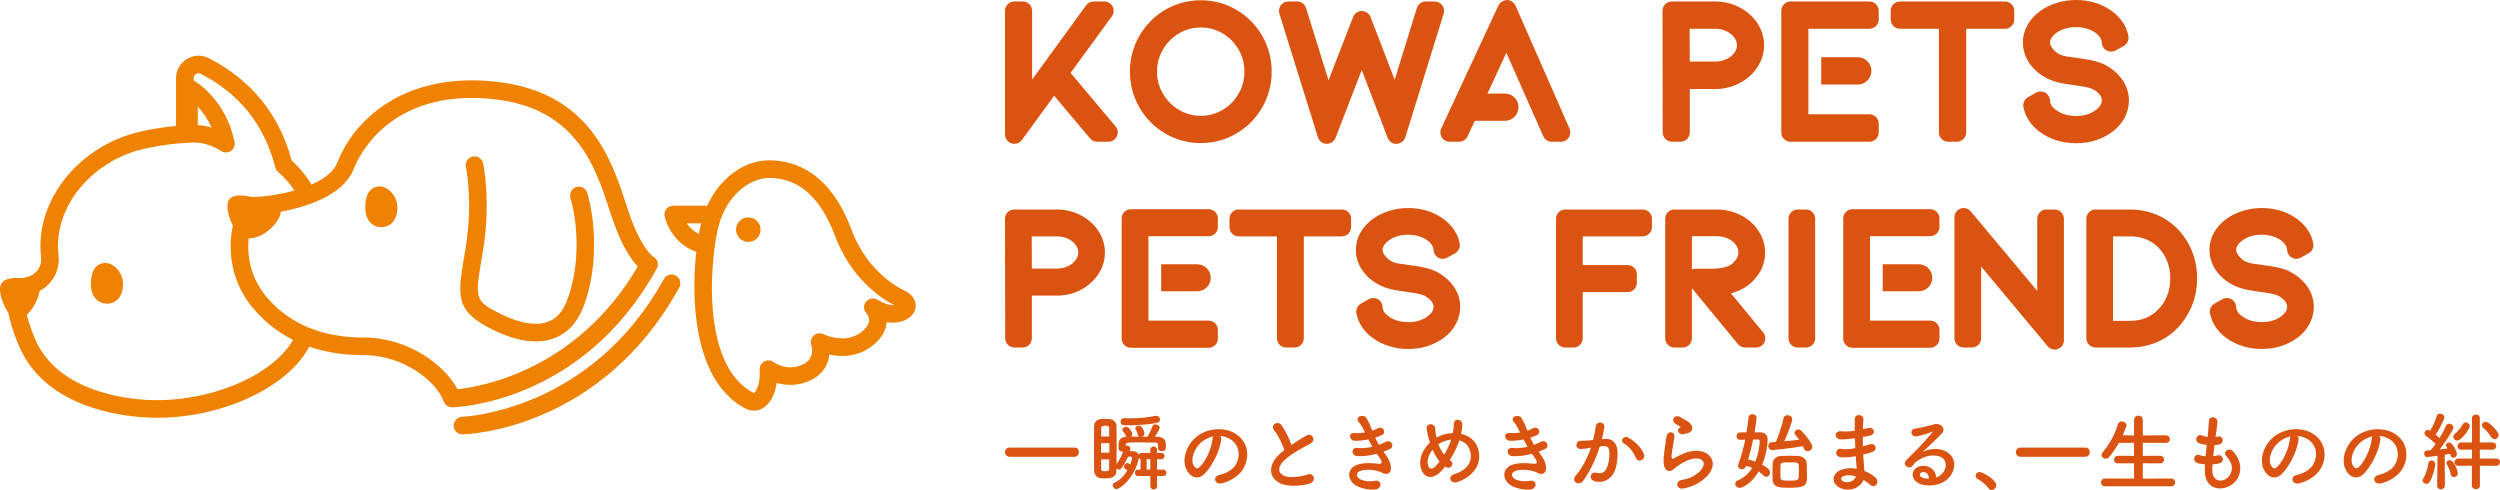 <svg width="250" height="49" viewBox="0 0 250 49" fill="none" xmlns="http://www.w3.org/2000/svg">
<path d="M15.709 41.776C15.125 41.776 14.542 41.752 13.961 41.702C10.407 41.395 4.101 40.04 1.811 34.402C0.699 31.67 0.469 29.885 1.084 28.785C1.312 28.378 1.776 27.86 2.689 27.707C3.366 27.595 4.236 26.834 4.105 25.701C3.436 19.908 8.152 14.226 14.618 13.036C15.617 12.833 16.621 12.687 17.603 12.6V7.83C17.603 7.036 18.01 6.313 18.689 5.898C19.359 5.489 20.174 5.456 20.869 5.812C25.134 7.994 27.925 11.437 29.165 16.046C30.533 17.302 31.117 18.42 31.142 18.469C31.366 18.901 31.195 19.431 30.764 19.654C30.334 19.877 29.804 19.707 29.581 19.278C29.57 19.259 29.042 18.274 27.804 17.188C27.68 17.078 27.589 16.935 27.541 16.777C27.522 16.711 27.499 16.626 27.472 16.522C26.368 12.404 23.878 9.327 20.067 7.378C19.865 7.275 19.692 7.347 19.607 7.399C19.534 7.444 19.363 7.575 19.363 7.83V13.42C19.363 13.887 18.997 14.273 18.53 14.299C17.373 14.36 16.168 14.516 14.951 14.763C9.363 15.793 5.287 20.607 5.853 25.499C6.095 27.598 4.55 29.18 2.978 29.443C2.706 29.488 2.649 29.589 2.618 29.644C2.504 29.849 2.225 30.75 3.439 33.74C5.378 38.509 10.958 39.678 14.113 39.949C20.619 40.511 27.832 37.482 29.552 33.468C29.744 33.021 30.261 32.815 30.707 33.006C31.154 33.198 31.36 33.715 31.169 34.161C29.307 38.505 22.482 41.776 15.709 41.776Z" fill="#EF8200"/>
<path d="M12.304 28.415C12.304 29.682 11.585 30.367 10.698 30.367C9.812 30.367 9.092 29.682 9.092 28.415C9.092 27.148 9.492 26.44 10.37 26.305C11.231 26.173 12.304 27.148 12.304 28.415Z" fill="#EF8200"/>
<path d="M39.739 20.763C39.739 22.03 39.021 22.715 38.133 22.715C37.247 22.715 36.527 22.03 36.527 20.763C36.527 19.496 36.928 18.788 37.804 18.653C38.666 18.521 39.739 19.496 39.739 20.763Z" fill="#EF8200"/>
<path d="M3.987 28.941C3.912 29.878 2.869 32.002 1.656 31.903C0.81 31.834 -0.072 29.738 0.005 28.802C0.08 27.865 1.081 27.718 2.294 27.816C3.507 27.915 4.065 28.005 3.987 28.941Z" fill="#EF8200"/>
<path d="M28.023 21.491C27.769 22.396 26.044 24.197 24.464 23.752C23.358 23.441 22.542 21.116 22.797 20.212C23.052 19.307 24.395 19.448 25.977 19.893C27.557 20.338 28.277 20.587 28.023 21.491Z" fill="#EF8200"/>
<path fill-rule="evenodd" clip-rule="evenodd" d="M22.582 15.245C22.402 15.245 22.224 15.191 22.071 15.082C22.039 15.059 20.653 14.101 18.985 14.269C18.739 14.293 18.491 14.213 18.307 14.046C18.124 13.879 18.018 13.642 18.018 13.394V8.788C18.018 8.475 18.183 8.186 18.453 8.029C18.722 7.871 19.055 7.868 19.328 8.021C19.459 8.095 22.54 9.866 23.416 14.053C23.453 14.15 23.473 14.256 23.473 14.366C23.473 14.851 23.08 15.245 22.594 15.245C22.594 15.245 22.587 15.246 22.582 15.245ZM19.777 12.503C20.277 12.537 20.743 12.632 21.158 12.752C20.756 11.858 20.246 11.167 19.777 10.661V12.503Z" fill="#EF8200"/>
<path fill-rule="evenodd" clip-rule="evenodd" d="M45.199 40.731C44.825 40.731 44.491 40.495 44.367 40.141C43.708 38.249 40.472 35.511 36.345 35.511C31.631 35.511 27.91 33.925 25.284 30.796C22.451 27.42 22.809 23.218 23.742 21.217C24.367 19.879 25.142 19.679 25.548 19.679C27.058 19.679 32.716 18.857 33.735 16.247C35.286 12.277 39.633 8.035 47.185 8.035C47.963 8.035 48.773 8.08 49.592 8.17C58.929 9.19 61.134 15.917 62.593 20.368C62.687 20.655 62.778 20.933 62.868 21.198C64.115 24.895 65.316 25.668 65.329 25.675C65.541 25.782 65.685 25.963 65.757 26.191C65.829 26.42 65.786 26.659 65.67 26.868C58.296 40.257 45.75 40.718 45.221 40.731H45.199ZM25.667 21.437C25.492 21.606 25.095 22.258 24.911 23.458C24.749 24.515 24.593 27.236 26.631 29.665C28.907 32.377 32.176 33.752 36.345 33.752C40.919 33.752 44.521 36.579 45.749 38.926C48.178 38.664 57.742 36.99 63.775 26.645C63.121 25.966 62.147 24.569 61.201 21.761C61.11 21.491 61.017 21.208 60.921 20.916C59.523 16.654 57.611 10.816 49.401 9.919C48.646 9.836 47.901 9.794 47.185 9.794C38.579 9.794 35.836 15.702 35.374 16.887C33.946 20.542 27.454 21.399 25.667 21.437Z" fill="#EF8200"/>
<path d="M53.574 34.143C52.299 34.143 50.857 33.749 49.26 32.963C45.509 31.115 45.756 29.636 46.413 25.687L46.581 24.665C47.313 20.122 46.597 16.736 46.59 16.702C46.487 16.227 46.788 15.758 47.264 15.655C47.738 15.551 48.206 15.853 48.309 16.328C48.342 16.479 49.102 20.077 48.318 24.945L48.148 25.976C47.511 29.801 47.458 30.114 50.039 31.385C51.981 32.343 53.629 32.616 54.802 32.177C55.605 31.876 56.199 31.246 56.618 30.248C57.827 27.364 57.998 23.158 57.043 19.782C56.91 19.314 57.182 18.828 57.649 18.696C58.117 18.564 58.602 18.835 58.735 19.303C59.79 23.033 59.591 27.705 58.24 30.928C57.632 32.377 56.682 33.351 55.418 33.825C54.851 34.037 54.235 34.143 53.574 34.143Z" fill="#EF8200"/>
<path d="M46.249 43.435C45.774 43.435 45.382 43.056 45.369 42.578C45.359 42.092 45.741 41.689 46.227 41.676C46.384 41.672 59.086 41.155 66.383 27.904C66.618 27.479 67.154 27.324 67.578 27.558C68.004 27.793 68.159 28.328 67.925 28.753C60.116 42.933 46.833 43.421 46.271 43.435H46.249Z" fill="#EF8200"/>
<path fill-rule="evenodd" clip-rule="evenodd" d="M75.39 41.07C75.122 41.07 74.86 41.006 74.607 40.881C68.165 37.658 69.15 25.701 70.215 21.942C71.196 18.48 73.942 16.049 76.89 16.031C79.5 16.031 83.003 17.232 85.139 22.949C86.876 27.596 90.488 29.078 90.524 29.093C90.573 29.112 90.621 29.136 90.665 29.164C91.731 29.828 91.596 30.679 91.529 30.924C91.32 31.69 90.424 32.245 89.349 32.272C89.342 32.273 89.285 32.273 89.278 32.273C89.072 32.273 88.865 32.251 88.665 32.213C88.6 33.09 88.11 33.892 87.21 34.595C86.358 35.261 85.352 35.598 84.221 35.598C83.755 35.598 83.32 35.538 82.941 35.456C82.832 36.415 82.319 37.475 80.933 38.084C80.317 38.355 79.677 38.492 79.032 38.492C78.518 38.492 78.061 38.407 77.674 38.289C77.543 39.168 77.225 39.922 76.755 40.429C76.365 40.849 75.893 41.07 75.39 41.07ZM76.938 17.791C74.764 17.804 72.664 19.751 71.907 22.422C71.079 25.346 69.886 36.542 75.387 39.304C75.606 39.179 76.067 38.356 75.966 36.985C75.942 36.638 76.123 36.309 76.429 36.145C76.735 35.981 77.111 36.013 77.385 36.228C77.385 36.228 78.068 36.733 79.032 36.733C79.431 36.733 79.834 36.645 80.226 36.473C81.551 35.892 81.174 34.628 81.127 34.486C81.013 34.147 81.117 33.774 81.387 33.541C81.659 33.308 82.043 33.263 82.361 33.425C82.366 33.427 83.204 33.838 84.221 33.838C84.95 33.838 85.592 33.626 86.128 33.208C86.468 32.943 86.879 32.532 86.911 32.08C86.939 31.674 86.654 31.343 86.651 31.34C86.341 31.02 86.32 30.519 86.6 30.174C86.88 29.829 87.375 29.748 87.751 29.984C87.97 30.121 88.726 30.514 89.278 30.514C89.322 30.513 89.363 30.51 89.402 30.506C88.219 29.895 85.127 27.942 83.49 23.565C82.059 19.734 79.855 17.791 76.938 17.791Z" fill="#EF8200"/>
<path d="M70.322 25.363C70.248 25.363 70.173 25.354 70.098 25.334C67.069 24.538 66.486 21.738 66.462 21.62C66.411 21.361 66.478 21.095 66.645 20.891C66.813 20.688 67.063 20.57 67.326 20.57H71.008C71.494 20.57 71.888 20.964 71.888 21.45C71.888 21.936 71.494 22.33 71.008 22.33H68.67C69.017 22.835 69.598 23.384 70.545 23.632C71.015 23.756 71.296 24.237 71.172 24.707C71.068 25.102 70.712 25.363 70.322 25.363Z" fill="#EF8200"/>
<path d="M76.058 22.965C76.058 23.644 75.508 24.194 74.83 24.194C74.151 24.194 73.602 23.644 73.602 22.965C73.602 22.287 74.151 21.737 74.83 21.737C75.508 21.737 76.058 22.287 76.058 22.965Z" fill="#EF8200"/>
<path d="M107.056 7.29L111.186 1.636C111.394 1.351 111.423 0.974 111.264 0.661C111.105 0.347 110.784 0.148 110.43 0.148H109.364C109.065 0.148 108.784 0.292 108.609 0.534L103.213 7.953V1.084C103.213 0.567 102.794 0.148 102.277 0.148H101.436C100.92 0.148 100.5 0.567 100.5 1.084V13.447C100.5 13.851 100.761 14.21 101.146 14.335C101.241 14.367 101.338 14.381 101.436 14.381C101.728 14.381 102.011 14.244 102.191 13.998L105.416 9.575L109.005 13.842C109.183 14.053 109.444 14.175 109.721 14.175H110.842C111.206 14.175 111.536 13.964 111.69 13.634C111.844 13.306 111.792 12.916 111.557 12.638L107.056 7.29Z" fill="#DB5310"/>
<path fill-rule="evenodd" clip-rule="evenodd" d="M123.638 0.98C121.461 -0.293 118.699 -0.293 116.521 0.981C115.436 1.616 114.568 2.492 113.939 3.583C113.311 4.677 112.992 5.881 112.992 7.164C112.992 8.448 113.311 9.652 113.939 10.745C114.568 11.836 115.436 12.714 116.521 13.347C117.609 13.986 118.807 14.308 120.08 14.308C121.353 14.308 122.55 13.986 123.638 13.348C124.724 12.713 125.592 11.836 126.22 10.745C126.848 9.652 127.168 8.447 127.168 7.164C127.168 5.882 126.849 4.677 126.22 3.583C125.592 2.492 124.724 1.616 123.638 0.98ZM120.08 2.751C120.876 2.751 121.588 2.943 122.258 3.339C122.935 3.74 123.457 4.268 123.852 4.949C124.247 5.628 124.438 6.353 124.438 7.164C124.438 7.976 124.247 8.7 123.852 9.378C123.457 10.062 122.935 10.588 122.258 10.989C120.918 11.783 119.242 11.783 117.901 10.989C117.222 10.587 116.698 10.059 116.295 9.373C115.896 8.697 115.704 7.974 115.704 7.164C115.704 6.354 115.897 5.632 116.295 4.954C116.698 4.27 117.222 3.741 117.901 3.339C118.572 2.943 119.284 2.751 120.08 2.751Z" fill="#DB5310"/>
<path d="M144.228 0.529C144.051 0.29 143.773 0.148 143.474 0.148H142.577C142.167 0.148 141.805 0.416 141.684 0.808L139.47 7.974L137.053 1.702C136.914 1.341 136.568 1.102 136.181 1.102C135.795 1.102 135.449 1.34 135.309 1.7L132.855 8.03L130.603 0.805C130.482 0.414 130.12 0.148 129.711 0.148H128.831C128.534 0.148 128.254 0.29 128.078 0.529C127.902 0.768 127.851 1.078 127.938 1.362L131.791 13.725C131.909 14.104 132.255 14.368 132.652 14.38C132.664 14.381 132.674 14.381 132.684 14.381C133.069 14.381 133.416 14.145 133.555 13.782L136.177 7.001L138.767 13.78C138.909 14.152 139.283 14.437 139.672 14.38C140.069 14.368 140.416 14.104 140.533 13.723L144.367 1.36C144.455 1.077 144.404 0.767 144.228 0.529Z" fill="#DB5310"/>
<path d="M151.549 0.559C151.401 0.223 151.07 0.004 150.702 0C150.359 0.03 150 0.208 149.845 0.541L144.123 12.847C143.987 13.136 144.01 13.475 144.182 13.744C144.354 14.013 144.651 14.176 144.97 14.176H145.907C146.268 14.176 146.6 13.966 146.753 13.636L147.478 12.082H150.488C151.239 12.082 151.854 11.468 151.854 10.717C151.854 9.967 151.239 9.352 150.488 9.352H148.748L149.201 8.378L150.636 5.28L152.006 8.378L153.207 11.091L154.325 13.62C154.476 13.958 154.811 14.176 155.181 14.176H156.097C156.414 14.176 156.707 14.016 156.881 13.753C157.053 13.487 157.079 13.155 156.954 12.865L151.549 0.559Z" fill="#DB5310"/>
<path fill-rule="evenodd" clip-rule="evenodd" d="M173.925 0.72C173.19 0.341 172.383 0.148 171.524 0.148H167.185C166.936 0.148 166.7 0.247 166.523 0.423C166.349 0.599 166.25 0.837 166.25 1.085L166.268 13.242C166.269 13.757 166.688 14.175 167.204 14.175H168.045C168.563 14.175 168.981 13.757 168.981 13.24V8.902H171.524C172.383 8.902 173.19 8.709 173.924 8.33C174.669 7.947 175.272 7.417 175.714 6.757C176.172 6.074 176.405 5.323 176.405 4.526C176.405 3.714 176.172 2.958 175.711 2.279C175.27 1.627 174.667 1.104 173.925 0.72ZM171.524 6.152H168.977L168.966 2.879H171.524C171.944 2.879 172.318 2.961 172.666 3.13C173.002 3.294 173.257 3.503 173.447 3.769C173.614 4.004 173.694 4.244 173.694 4.526C173.694 4.792 173.614 5.027 173.447 5.263C173.257 5.529 173.003 5.737 172.667 5.901C172.319 6.07 171.947 6.152 171.524 6.152Z" fill="#DB5310"/>
<path d="M186.937 0.148H179.064C178.548 0.148 178.129 0.567 178.129 1.083V13.24C178.129 13.757 178.548 14.175 179.064 14.175H186.937C187.453 14.175 187.873 13.757 187.873 13.24V12.361C187.873 11.844 187.453 11.425 186.937 11.425H180.839V8.527V5.796V2.879H186.937C187.453 2.879 187.873 2.46 187.873 1.944V1.083C187.873 0.567 187.453 0.148 186.937 0.148Z" fill="#DB5310"/>
<path d="M200.493 0.148H190.002C189.485 0.148 189.066 0.567 189.066 1.084V1.944C189.066 2.46 189.485 2.879 190.002 2.879H193.892V13.24C193.892 13.757 194.311 14.175 194.826 14.175H195.687C196.203 14.175 196.622 13.757 196.622 13.24V2.879H200.493C201.01 2.879 201.428 2.46 201.428 1.944V1.084C201.428 0.567 201.01 0.148 200.493 0.148Z" fill="#DB5310"/>
<path d="M212.255 8.013C211.856 7.427 211.301 6.931 210.597 6.532C210.308 6.373 209.96 6.237 209.562 6.129C209.195 6.032 208.819 5.955 208.444 5.901L207.772 5.806C207.292 5.745 206.9 5.689 206.596 5.636C206.361 5.594 206.148 5.527 205.98 5.448C205.684 5.3 205.443 5.099 205.242 4.833C205.08 4.617 205 4.425 205 4.246C205 4.104 205.044 3.965 205.131 3.818C205.239 3.635 205.407 3.46 205.645 3.286C205.879 3.107 206.161 2.967 206.491 2.87C207.198 2.66 207.999 2.66 208.697 2.87C209.025 2.968 209.32 3.112 209.56 3.289C209.772 3.45 209.933 3.623 210.039 3.804C210.129 3.957 210.176 4.108 210.183 4.265C210.195 4.589 210.374 4.884 210.659 5.043C210.942 5.201 211.288 5.202 211.573 5.044L212.376 4.595C212.723 4.4 212.91 4.01 212.841 3.618C212.675 2.658 212.128 1.819 211.191 1.11C210.161 0.374 208.952 0 207.6 0C206.935 0 206.288 0.095 205.679 0.286C205.06 0.476 204.495 0.755 203.997 1.118C203.468 1.508 203.051 1.967 202.758 2.483C202.447 3.03 202.289 3.621 202.289 4.246C202.289 5.015 202.523 5.735 202.984 6.384C203.423 7.003 204.026 7.503 204.78 7.873C205.246 8.1 205.804 8.266 206.432 8.367C206.988 8.456 207.31 8.508 207.416 8.522C208.653 8.668 209.13 8.84 209.285 8.92C209.596 9.089 209.834 9.286 209.992 9.505C210.122 9.682 210.18 9.854 210.18 10.044C210.18 10.266 210.117 10.609 209.566 11.014C209.041 11.405 208.399 11.596 207.6 11.596C207.208 11.596 206.833 11.543 206.484 11.439C206.16 11.342 205.879 11.203 205.603 10.992C205.096 10.644 205.013 10.295 204.999 10.03C204.981 9.707 204.8 9.417 204.516 9.262C204.234 9.105 203.892 9.106 203.61 9.264L202.806 9.714C202.453 9.911 202.265 10.314 202.344 10.711C202.54 11.704 203.096 12.546 204.002 13.212C204.495 13.571 205.059 13.85 205.679 14.041C206.29 14.23 206.938 14.326 207.6 14.326C208.953 14.326 210.162 13.953 211.202 13.209C211.737 12.816 212.155 12.343 212.444 11.805C212.741 11.253 212.893 10.66 212.893 10.044C212.893 9.319 212.679 8.636 212.255 8.013Z" fill="#DB5310"/>
<path d="M185.778 5.723H182.123V8.453H185.778C186.529 8.453 187.142 7.838 187.142 7.087C187.142 6.336 186.529 5.723 185.778 5.723Z" fill="#DB5310"/>
<path d="M100.977 45.678C100.663 45.678 100.5 45.448 100.5 45.218C100.5 44.988 100.663 44.758 100.977 44.758H107.443C107.75 44.758 107.895 44.988 107.895 45.209C107.895 45.448 107.741 45.678 107.443 45.678H100.977Z" fill="#DB5310"/>
<path fill-rule="evenodd" clip-rule="evenodd" d="M115.705 47.601V48.598C115.705 48.828 115.533 48.947 115.363 48.947C115.201 48.947 115.032 48.828 115.032 48.598V47.601H113.795C113.591 47.601 113.489 47.438 113.489 47.278C113.489 47.124 113.591 46.962 113.803 46.962H114.053V45.906C113.984 45.88 113.924 45.847 113.89 45.796C113.89 45.812 113.88 45.83 113.88 45.847C113.472 47.747 112.05 48.905 111.642 48.905C111.445 48.905 111.275 48.708 111.275 48.521C111.275 48.419 111.334 48.317 111.471 48.257C111.98 48.036 112.424 47.567 112.74 47.039C112.672 46.988 112.604 46.937 112.526 46.894C112.433 46.834 112.391 46.749 112.391 46.665C112.391 46.494 112.552 46.305 112.731 46.305C112.85 46.305 113.011 46.434 113.028 46.452C113.149 46.154 113.209 45.889 113.209 45.812C113.209 45.701 113.139 45.658 113.038 45.658C112.986 45.658 112.893 45.658 112.799 45.668C112.628 46.093 112.399 46.484 112.127 46.843C112.065 46.92 111.99 46.954 111.913 46.954C111.811 46.954 111.716 46.903 111.649 46.834V47.031C111.649 47.746 111.061 47.84 110.5 47.84C110.363 47.84 110.218 47.83 110.081 47.822C109.691 47.788 109.409 47.472 109.409 47.023C109.409 46.358 109.4 45.582 109.4 44.814C109.4 44.049 109.409 43.29 109.409 42.661C109.409 42.226 109.673 41.928 110.132 41.901C110.26 41.894 110.399 41.894 110.525 41.894C110.661 41.894 110.797 41.894 110.908 41.901C111.343 41.928 111.642 42.209 111.649 42.626C111.658 43.087 111.666 43.571 111.666 44.075C111.666 44.849 111.658 45.658 111.649 46.4C111.889 46.093 112.142 45.658 112.305 45.139C112.27 45.148 112.246 45.148 112.21 45.148C112.033 45.148 111.855 45.046 111.855 44.833V44.501C111.855 44.227 111.863 43.725 112.646 43.674C112.628 43.658 112.612 43.632 112.604 43.605C112.492 43.333 112.399 43.266 112.305 43.155C112.254 43.095 112.237 43.034 112.237 42.985C112.237 42.813 112.433 42.677 112.621 42.677C112.927 42.677 113.241 43.257 113.241 43.41C113.241 43.512 113.19 43.598 113.123 43.666H113.916C113.847 43.632 113.796 43.571 113.771 43.469C113.71 43.179 113.633 43.069 113.567 42.95C113.542 42.907 113.532 42.873 113.532 42.831C113.532 42.677 113.719 42.567 113.898 42.567C114.256 42.567 114.443 43.213 114.443 43.333C114.443 43.494 114.333 43.614 114.196 43.666H114.742C114.929 43.385 115.124 42.966 115.244 42.618C115.286 42.49 115.405 42.439 115.533 42.439C115.737 42.439 115.968 42.575 115.968 42.763C115.968 42.907 115.679 43.392 115.5 43.674H115.712C116.564 43.691 116.589 44.227 116.589 44.568C116.589 44.849 116.589 45.123 116.18 45.123C115.993 45.123 115.806 45.02 115.806 44.825V44.814V44.535C115.798 44.27 115.661 44.254 115.363 44.254C115.013 44.245 114.435 44.236 113.916 44.236C112.638 44.236 112.577 44.262 112.568 44.535V44.585C112.604 44.568 112.646 44.559 112.689 44.559C112.868 44.559 113.046 44.689 113.046 44.876C113.046 44.935 112.986 45.114 112.986 45.123C113.073 45.123 113.166 45.114 113.241 45.114C113.599 45.114 113.787 45.267 113.864 45.471C113.915 45.37 114.008 45.301 114.17 45.301L115.032 45.292V44.978C115.032 44.756 115.201 44.645 115.363 44.645C115.533 44.645 115.705 44.756 115.705 44.978V45.292H116.13C116.343 45.292 116.454 45.447 116.454 45.608C116.454 45.761 116.343 45.923 116.13 45.923H115.705V46.962H116.326C116.538 46.962 116.64 47.124 116.64 47.278C116.64 47.438 116.538 47.601 116.326 47.601H115.705ZM110.934 44.322H110.115C110.115 44.636 110.107 44.951 110.107 45.267H110.934V44.322ZM110.925 43.648C110.925 43.358 110.917 43.077 110.917 42.813C110.917 42.652 110.823 42.567 110.524 42.567C110.423 42.567 110.124 42.575 110.124 42.821L110.115 43.648H110.925ZM110.115 45.94C110.115 46.272 110.115 46.587 110.124 46.877C110.124 47.099 110.243 47.124 110.541 47.124C110.917 47.124 110.917 46.971 110.917 46.868C110.925 46.579 110.925 46.264 110.925 45.94H110.115ZM112.646 42.532C112.373 42.532 112.057 42.532 112.057 42.166C112.057 41.987 112.178 41.817 112.415 41.817H112.441C112.638 41.825 112.842 41.833 113.046 41.833C113.88 41.833 114.767 41.749 115.533 41.587C115.56 41.578 115.594 41.578 115.619 41.578C115.841 41.578 116.003 41.766 116.003 41.953C116.003 42.098 115.908 42.234 115.679 42.286C114.715 42.499 113.259 42.532 112.646 42.532ZM115.032 45.923H114.666V46.962H115.032V45.923Z" fill="#DB5310"/>
<path fill-rule="evenodd" clip-rule="evenodd" d="M122.12 43.984C121.984 45.066 121.217 46.676 120.4 47.433C119.745 48.038 119.028 47.707 118.653 46.974C118.115 45.918 118.687 44.333 119.83 43.541C120.877 42.816 122.436 42.698 123.509 43.345C124.829 44.137 125.042 45.705 124.3 46.923C123.901 47.578 123.065 48.107 122.223 48.329C121.472 48.524 121.208 47.664 121.942 47.494C122.589 47.349 123.245 46.983 123.526 46.541C124.131 45.585 123.901 44.47 123.057 43.933C122.725 43.72 122.367 43.618 122.002 43.593C122.094 43.677 122.146 43.813 122.12 43.984ZM120.229 44.146C119.437 44.759 119.01 45.893 119.37 46.547C119.497 46.795 119.718 46.923 119.931 46.736C120.57 46.174 121.166 44.818 121.252 43.899C121.259 43.797 121.285 43.702 121.328 43.635C120.937 43.721 120.553 43.899 120.229 44.146Z" fill="#DB5310"/>
<path d="M127.416 43.028C126.971 42.482 127.806 42.022 128.146 42.509C128.513 43.028 128.896 43.786 129.144 44.493C129.604 44.169 130.089 43.862 130.643 43.556C131.223 43.233 131.665 44.051 131.009 44.382C130.14 44.825 129.263 45.319 128.59 45.889C127.747 46.605 127.722 47.245 128.385 47.569C128.981 47.866 130.199 47.645 130.711 47.457C131.427 47.185 131.682 48.164 130.923 48.377C130.251 48.565 128.829 48.735 127.984 48.309C126.758 47.687 126.81 46.307 128.191 45.209C128.275 45.141 128.352 45.071 128.437 45.013C128.215 44.34 127.806 43.505 127.416 43.028Z" fill="#DB5310"/>
<path d="M138.528 45.416C138.835 45.807 139.176 46.488 139.081 46.974C138.998 47.418 138.589 47.493 138.205 47.271C137.753 47.008 136.543 46.838 135.947 47.128C135.504 47.341 135.683 47.791 136.076 47.954C136.451 48.116 136.926 48.184 137.456 48.082C138.213 47.937 138.264 48.882 137.498 48.95C136.866 49.002 136.313 48.873 135.811 48.661C134.804 48.234 134.568 47.042 135.523 46.557C136.151 46.233 137.2 46.301 137.763 46.369C138.221 46.429 138.359 46.301 137.865 45.637C137.804 45.551 137.736 45.474 137.675 45.381C137.054 45.551 136.348 45.652 135.718 45.611C135.129 45.568 135.053 44.699 135.777 44.794C136.221 44.853 136.756 44.794 137.242 44.674C137.115 44.452 136.978 44.205 136.841 43.941C136.432 44.026 135.971 44.078 135.486 44.078C134.934 44.078 134.764 43.251 135.445 43.302C135.819 43.328 136.177 43.302 136.501 43.251C136.313 42.859 136.126 42.485 135.887 42.221C135.41 41.684 136.313 41.36 136.62 41.778C136.816 42.05 137.02 42.544 137.233 43.064C137.446 42.995 137.624 42.91 137.769 42.834C138.333 42.535 138.656 43.286 138.205 43.498C138.009 43.591 137.787 43.677 137.523 43.762C137.635 44.01 137.753 44.249 137.889 44.478C138.153 44.384 138.376 44.291 138.528 44.205C139.126 43.865 139.49 44.649 139.015 44.887C138.835 44.981 138.605 45.075 138.341 45.168C138.401 45.254 138.468 45.329 138.528 45.416Z" fill="#DB5310"/>
<path fill-rule="evenodd" clip-rule="evenodd" d="M144.186 47.049C143.182 48.13 142.288 47.756 142.058 46.683C141.878 45.865 142.288 44.928 142.995 44.254C142.934 44.077 142.875 43.889 142.833 43.701C142.79 43.53 142.705 43.139 142.671 42.959C142.527 42.253 143.488 42.261 143.522 42.866C143.538 43.121 143.556 43.266 143.607 43.573C143.616 43.633 143.634 43.701 143.649 43.76C143.71 43.725 143.761 43.692 143.82 43.667C144.256 43.445 144.767 43.326 145.276 43.31C145.344 42.968 145.388 42.62 145.388 42.39C145.38 41.793 146.265 41.861 146.232 42.482C146.215 42.781 146.18 43.062 146.112 43.386C146.906 43.565 147.585 44.059 147.825 44.928C148.268 46.504 147.219 47.679 145.746 48.208C145.099 48.446 144.681 47.636 145.422 47.414C146.906 46.964 147.237 45.984 147.032 45.175C146.871 44.527 146.445 44.178 145.933 44.033C145.907 44.11 145.882 44.195 145.849 44.281C145.651 44.808 145.337 45.439 144.98 46.001C145.013 46.027 145.046 46.061 145.09 46.087C145.286 46.223 145.26 46.471 145.151 46.615C145.039 46.759 144.817 46.845 144.587 46.699C144.563 46.683 144.544 46.673 144.519 46.658C144.409 46.802 144.297 46.93 144.186 47.049ZM143.258 44.969C142.901 45.422 142.696 45.95 142.781 46.402C142.909 47.066 143.311 46.879 143.548 46.631C143.676 46.504 143.812 46.333 143.956 46.146C143.676 45.814 143.445 45.404 143.258 44.969ZM144.084 44.272C144 44.314 143.915 44.365 143.837 44.425C143.982 44.808 144.17 45.158 144.417 45.464C144.698 45.003 144.945 44.51 145.081 44.084C145.09 44.05 145.107 44.007 145.115 43.965C144.748 44 144.382 44.11 144.084 44.272Z" fill="#DB5310"/>
<path d="M154.041 45.416C154.348 45.807 154.689 46.488 154.594 46.974C154.51 47.418 154.1 47.493 153.716 47.271C153.265 47.008 152.055 46.838 151.459 47.128C151.017 47.341 151.195 47.791 151.588 47.954C151.962 48.116 152.438 48.184 152.968 48.082C153.725 47.937 153.777 48.882 153.01 48.95C152.38 49.002 151.826 48.873 151.322 48.661C150.316 48.234 150.08 47.042 151.033 46.557C151.663 46.233 152.711 46.301 153.274 46.369C153.733 46.429 153.869 46.301 153.376 45.637C153.316 45.551 153.248 45.474 153.188 45.381C152.566 45.551 151.858 45.652 151.23 45.611C150.642 45.568 150.565 44.699 151.29 44.794C151.732 44.853 152.268 44.794 152.755 44.674C152.627 44.452 152.489 44.205 152.353 43.941C151.945 44.026 151.484 44.078 151 44.078C150.445 44.078 150.276 43.251 150.957 43.302C151.332 43.328 151.69 43.302 152.013 43.251C151.826 42.859 151.639 42.485 151.4 42.221C150.923 41.684 151.826 41.36 152.131 41.778C152.328 42.05 152.532 42.544 152.746 43.064C152.958 42.995 153.137 42.91 153.282 42.834C153.845 42.535 154.168 43.286 153.716 43.498C153.52 43.591 153.299 43.677 153.036 43.762C153.146 44.01 153.265 44.249 153.402 44.478C153.665 44.384 153.888 44.291 154.041 44.205C154.638 43.865 155.001 44.649 154.527 44.887C154.348 44.981 154.117 45.075 153.853 45.168C153.913 45.254 153.981 45.329 154.041 45.416Z" fill="#DB5310"/>
<path fill-rule="evenodd" clip-rule="evenodd" d="M160.467 43.891C161.183 43.831 161.727 44.249 161.761 45.202C161.777 45.799 161.693 46.565 161.47 47.102C161.123 47.945 160.287 48.364 159.47 48.123C158.797 47.929 159.07 47.144 159.587 47.271C160.074 47.391 160.432 47.315 160.67 46.812C160.867 46.395 160.943 45.789 160.943 45.339C160.943 44.818 160.765 44.571 160.372 44.605C160.245 44.615 160.118 44.63 159.982 44.649C159.564 45.968 158.993 47.128 158.328 48.072C157.918 48.653 157.034 48.158 157.587 47.537C158.174 46.88 158.703 45.909 159.095 44.767L158.993 44.784C158.626 44.853 158.295 44.903 158.073 44.903C157.494 44.903 157.502 44.139 158.046 44.086C158.312 44.06 158.576 44.07 158.883 44.043L159.308 44.002C159.41 43.625 159.52 43.124 159.571 42.647C159.633 42.092 160.5 42.145 160.432 42.714C160.399 43.004 160.287 43.515 160.185 43.916L160.467 43.891ZM163.602 45.807C163.398 45.339 163.014 44.69 162.383 44.342C161.966 44.112 162.341 43.472 162.869 43.78C163.551 44.179 164.155 44.784 164.384 45.398C164.597 45.961 163.832 46.334 163.602 45.807Z" fill="#DB5310"/>
<path fill-rule="evenodd" clip-rule="evenodd" d="M168.352 48.849C167.661 48.985 167.44 48.142 168.164 47.998C168.607 47.911 169.041 47.784 169.306 47.63C170.244 47.086 170.499 46.498 170.321 46.157C170.141 45.816 169.52 45.688 168.616 46.096C168.113 46.327 167.576 46.728 167.475 46.83C166.973 47.316 166.631 47.076 166.478 46.779C166.325 46.481 166.341 45.952 166.409 45.331C166.478 44.709 166.588 44.053 166.656 43.618C166.742 43.073 167.517 43.09 167.44 43.703C167.397 44.061 167.303 44.538 167.235 44.948C167.167 45.364 167.126 45.679 167.185 45.834C167.21 45.901 167.252 45.901 167.33 45.859C167.5 45.765 167.899 45.543 168.301 45.373C170.874 44.258 172.688 46.557 169.808 48.321C169.45 48.542 168.915 48.738 168.352 48.849ZM168.318 43.414C167.907 43.516 167.602 42.969 167.96 42.775C168.002 42.749 168.088 42.707 168.029 42.665C167.849 42.553 167.56 42.417 167.424 42.263C167.058 41.864 167.619 41.411 168.045 41.719C168.198 41.829 168.489 41.957 168.736 42.118C168.982 42.281 169.204 42.485 169.222 42.741C169.239 42.989 169.111 43.269 168.683 43.337C168.574 43.354 168.454 43.38 168.318 43.414Z" fill="#DB5310"/>
<path fill-rule="evenodd" clip-rule="evenodd" d="M176.029 43.233C176.533 43.241 176.762 43.522 176.762 43.965C176.762 44.613 176.592 45.583 176.217 46.461C176.984 46.905 177.009 47.091 177.009 47.245C177.009 47.474 176.84 47.679 176.634 47.679C176.541 47.679 176.437 47.636 176.345 47.544C176.2 47.398 176.038 47.262 175.867 47.143C175.161 48.361 174.242 48.787 173.96 48.787C173.696 48.787 173.525 48.574 173.525 48.368C173.525 48.241 173.594 48.114 173.747 48.053C174.42 47.79 174.888 47.322 175.221 46.785C175.033 46.708 174.837 46.631 174.624 46.581C174.54 46.819 174.345 46.921 174.171 46.921C173.977 46.921 173.806 46.801 173.806 46.572C173.806 46.512 173.824 46.452 173.849 46.376C174.131 45.609 174.36 44.782 174.522 43.965C174.35 43.965 174.182 43.974 174.028 43.982H174.011C173.781 43.982 173.661 43.803 173.661 43.625C173.661 43.436 173.781 43.249 174.011 43.241C174.206 43.241 174.42 43.233 174.65 43.233C174.734 42.73 174.803 42.236 174.846 41.766C174.871 41.528 175.059 41.418 175.246 41.418C175.459 41.418 175.663 41.554 175.663 41.785C175.663 41.946 175.535 42.772 175.459 43.233H176.029ZM175.314 43.948C175.177 44.613 175.016 45.285 174.819 45.95C175.051 46.001 175.299 46.069 175.535 46.154C175.886 45.303 175.97 44.366 175.97 44.102C175.97 43.974 175.893 43.948 175.808 43.948H175.314ZM177.248 45.013C176.975 45.013 176.83 44.8 176.83 44.595C176.83 44.408 176.95 44.228 177.188 44.221C177.299 44.221 177.437 44.203 177.588 44.195C177.902 43.47 178.21 42.466 178.355 41.819C178.398 41.614 178.569 41.52 178.747 41.52C178.979 41.52 179.225 41.674 179.225 41.921C179.225 42.193 178.774 43.343 178.44 44.127C178.968 44.075 179.53 44.025 179.914 43.982C179.794 43.812 179.667 43.642 179.548 43.513C179.481 43.436 179.454 43.36 179.454 43.284C179.454 43.096 179.631 42.943 179.837 42.943C179.931 42.943 180.034 42.977 180.119 43.062C180.585 43.504 181.234 44.374 181.234 44.69C181.234 44.936 180.996 45.115 180.766 45.115C180.611 45.115 180.468 45.038 180.39 44.851C180.365 44.775 180.332 44.698 180.29 44.621C179.208 44.809 177.35 45.013 177.248 45.013ZM179.02 48.778C177.978 48.778 177.291 48.778 177.257 47.942C177.248 47.756 177.248 47.552 177.248 47.339C177.248 46.988 177.257 46.639 177.265 46.376C177.281 45.924 177.605 45.618 178.108 45.593C178.364 45.583 178.637 45.576 178.892 45.576C179.215 45.576 179.523 45.583 179.794 45.593C180.247 45.609 180.655 45.899 180.672 46.341C180.681 46.658 180.699 47.108 180.699 47.492C180.699 48.438 180.672 48.778 179.02 48.778ZM179.889 47.108C179.889 46.896 179.88 46.674 179.873 46.528C179.855 46.238 179.684 46.238 178.952 46.238C178.747 46.238 178.544 46.238 178.381 46.249C178.151 46.257 178.057 46.383 178.05 46.528C178.04 46.674 178.04 46.905 178.04 47.134C178.04 47.364 178.04 47.593 178.05 47.747C178.065 48.063 178.364 48.063 178.979 48.063C179.631 48.063 179.855 48.038 179.873 47.688C179.88 47.535 179.889 47.322 179.889 47.108Z" fill="#DB5310"/>
<path fill-rule="evenodd" clip-rule="evenodd" d="M185.403 43.835C184.962 43.904 184.536 43.946 184.067 43.938C183.412 43.921 183.377 43.035 184.152 43.129C184.501 43.172 184.891 43.155 185.472 43.069C185.463 42.617 185.463 42.218 185.472 41.944C185.49 41.288 186.376 41.441 186.342 41.935C186.315 42.242 186.296 42.583 186.29 42.924C186.469 42.89 186.665 42.84 186.869 42.797C187.431 42.669 187.662 43.461 186.919 43.58C186.69 43.614 186.477 43.657 186.283 43.691C186.283 44.007 186.283 44.321 186.29 44.636C186.494 44.577 186.704 44.517 186.937 44.441C187.569 44.236 187.892 45.02 187.133 45.233C186.835 45.317 186.562 45.395 186.315 45.454C186.332 45.744 186.349 46.008 186.376 46.256C186.4 46.484 186.427 46.792 186.443 47.099C186.869 47.261 187.236 47.491 187.499 47.703C188.07 48.172 187.516 48.948 186.98 48.453C186.802 48.291 186.589 48.129 186.359 47.994C186.06 48.717 185.021 49.287 183.972 48.768C183.164 48.367 183.113 47.414 184.042 47.023C184.561 46.8 185.131 46.783 185.668 46.876C185.66 46.698 185.643 46.518 185.625 46.323C185.61 46.118 185.592 45.88 185.575 45.617C184.902 45.744 184.45 45.771 184.023 45.71C183.42 45.625 183.522 44.747 184.202 44.89C184.45 44.944 184.875 44.944 185.532 44.814C185.514 44.492 185.498 44.159 185.489 43.828L185.403 43.835ZM184.305 47.635C184.084 47.728 184.042 48.002 184.279 48.119C184.8 48.377 185.463 48.119 185.592 47.644C185.131 47.499 184.679 47.474 184.305 47.635Z" fill="#DB5310"/>
<path fill-rule="evenodd" clip-rule="evenodd" d="M194.107 47.465C194.728 46.911 194.703 46.102 194.218 45.777C193.773 45.48 192.855 45.419 191.993 45.923C191.653 46.118 191.474 46.272 191.277 46.561C190.973 47.014 190.119 46.51 190.647 45.99C191.585 45.061 192.275 44.406 193.219 43.24C193.313 43.121 193.227 43.155 193.162 43.188C192.923 43.316 192.359 43.486 191.729 43.623C191.057 43.767 190.928 42.924 191.509 42.856C192.08 42.788 192.897 42.584 193.382 42.438C194.064 42.242 194.626 42.848 194.2 43.323C193.927 43.632 193.586 43.963 193.246 44.279C192.905 44.593 192.565 44.901 192.257 45.199C193.008 44.798 194.021 44.798 194.652 45.172C195.878 45.905 195.477 47.404 194.582 48.052C193.741 48.658 192.412 48.691 191.763 48.265C190.862 47.678 191.262 46.621 192.266 46.587C192.949 46.561 193.586 46.971 193.611 47.738C193.773 47.704 193.954 47.602 194.107 47.465ZM192.292 47.209C191.917 47.243 191.9 47.593 192.171 47.738C192.368 47.84 192.651 47.873 192.889 47.865C192.897 47.473 192.667 47.175 192.292 47.209Z" fill="#DB5310"/>
<path d="M198.839 48.812C198.624 48.497 198.157 48.105 197.79 47.918C197.629 47.832 197.561 47.705 197.561 47.577C197.561 47.38 197.715 47.201 197.961 47.201C198.258 47.201 199.622 47.953 199.622 48.53C199.622 48.804 199.391 48.999 199.162 48.999C199.042 48.999 198.924 48.939 198.839 48.812Z" fill="#DB5310"/>
<path d="M202.062 45.678C201.748 45.678 201.586 45.448 201.586 45.218C201.586 44.988 201.748 44.758 202.062 44.758H208.527C208.834 44.758 208.98 44.988 208.98 45.209C208.98 45.448 208.826 45.678 208.527 45.678H202.062Z" fill="#DB5310"/>
<path d="M210.497 48.627C210.225 48.627 210.098 48.449 210.098 48.26C210.098 48.056 210.241 47.852 210.497 47.852L213.402 47.86V46.327L211.801 46.336C211.529 46.336 211.402 46.156 211.402 45.97C211.402 45.773 211.544 45.578 211.801 45.578L213.402 45.585V44.282L211.886 44.291C211.614 44.775 211.297 45.236 210.941 45.68C210.823 45.824 210.686 45.875 210.565 45.875C210.345 45.875 210.156 45.706 210.156 45.492C210.156 45.407 210.191 45.313 210.267 45.22C210.813 44.597 211.443 43.602 211.784 42.433C211.843 42.23 212.006 42.145 212.176 42.145C212.414 42.145 212.651 42.298 212.651 42.536C212.651 42.57 212.646 42.622 212.627 42.664C212.517 42.962 212.397 43.25 212.27 43.532L213.402 43.541V42.025C213.402 41.71 213.625 41.557 213.844 41.557C214.059 41.557 214.279 41.71 214.279 42.025V43.541L216.579 43.532C216.852 43.532 216.989 43.72 216.989 43.916C216.989 44.103 216.852 44.291 216.579 44.291L214.279 44.282V45.585L216.002 45.578C216.274 45.578 216.41 45.765 216.41 45.962C216.41 46.148 216.274 46.336 216.002 46.336L214.279 46.327V47.86L217.124 47.852C217.382 47.852 217.51 48.047 217.51 48.243C217.51 48.44 217.39 48.627 217.124 48.627H210.497Z" fill="#DB5310"/>
<path d="M221.238 47.136C221.29 48.354 222.618 48.303 223.061 47.358C223.36 46.719 223.12 46.156 222.643 45.636C222.198 45.151 222.933 44.699 223.309 45.133C223.972 45.901 224.21 46.71 223.885 47.57C223.275 49.19 220.557 49.469 220.489 47.195C220.481 46.958 220.481 46.7 220.496 46.438C220.191 46.411 219.951 46.361 219.841 46.335C219.152 46.148 219.414 45.339 219.901 45.5C220.097 45.559 220.318 45.611 220.557 45.628C220.592 45.254 220.632 44.878 220.675 44.494C220.352 44.452 220.08 44.393 219.969 44.349C219.321 44.128 219.696 43.345 220.147 43.531C220.335 43.608 220.546 43.669 220.761 43.694C220.769 43.593 220.787 43.481 220.794 43.379C220.845 42.843 220.863 42.519 220.889 42.118C220.931 41.522 221.739 41.658 221.739 42.161C221.739 42.561 221.656 42.885 221.596 43.388C221.588 43.49 221.571 43.593 221.561 43.694C221.638 43.686 221.707 43.669 221.774 43.652C222.328 43.524 222.472 44.281 221.97 44.425C221.8 44.478 221.63 44.494 221.45 44.513C221.399 44.895 221.359 45.261 221.322 45.619C221.468 45.603 221.603 45.578 221.732 45.543C222.296 45.39 222.507 46.14 222.006 46.309C221.774 46.387 221.51 46.429 221.247 46.446C221.229 46.692 221.229 46.923 221.238 47.136Z" fill="#DB5310"/>
<path fill-rule="evenodd" clip-rule="evenodd" d="M229.856 43.984C229.719 45.066 228.954 46.676 228.136 47.433C227.48 48.038 226.763 47.707 226.389 46.974C225.853 45.918 226.423 44.333 227.564 43.541C228.612 42.816 230.172 42.698 231.244 43.345C232.564 44.137 232.777 45.705 232.037 46.923C231.636 47.578 230.8 48.107 229.957 48.329C229.208 48.524 228.944 47.664 229.677 47.494C230.325 47.349 230.98 46.983 231.261 46.541C231.868 45.585 231.636 44.47 230.794 43.933C230.462 43.72 230.103 43.618 229.737 43.593C229.831 43.677 229.881 43.813 229.856 43.984ZM227.965 44.146C227.173 44.759 226.747 45.893 227.105 46.547C227.233 46.795 227.454 46.923 227.667 46.736C228.304 46.174 228.901 44.818 228.988 43.899C228.995 43.797 229.021 43.702 229.064 43.635C228.672 43.721 228.289 43.899 227.965 44.146Z" fill="#DB5310"/>
<path fill-rule="evenodd" clip-rule="evenodd" d="M238.038 43.984C237.901 45.066 237.135 46.676 236.318 47.433C235.662 48.038 234.944 47.707 234.571 46.974C234.034 45.918 234.605 44.333 235.746 43.541C236.795 42.816 238.353 42.698 239.425 43.345C240.746 44.137 240.959 45.705 240.218 46.923C239.816 47.578 238.982 48.107 238.139 48.329C237.388 48.524 237.125 47.664 237.859 47.494C238.506 47.349 239.163 46.983 239.443 46.541C240.048 45.585 239.816 44.47 238.974 43.933C238.643 43.72 238.285 43.618 237.919 43.593C238.012 43.677 238.062 43.813 238.038 43.984ZM236.146 44.146C235.354 44.759 234.928 45.893 235.287 46.547C235.414 46.795 235.635 46.923 235.848 46.736C236.487 46.174 237.083 44.818 237.169 43.899C237.176 43.797 237.203 43.702 237.245 43.635C236.853 43.721 236.471 43.899 236.146 44.146Z" fill="#DB5310"/>
<path fill-rule="evenodd" clip-rule="evenodd" d="M242.631 48.379C242.444 48.379 242.266 48.253 242.266 48.055C242.266 47.997 242.281 47.92 242.332 47.842C242.564 47.468 242.778 46.839 242.828 46.344C242.852 46.139 242.999 46.046 243.152 46.046C243.339 46.046 243.525 46.182 243.525 46.421C243.525 46.676 243.263 47.741 242.973 48.185C242.887 48.321 242.752 48.379 242.631 48.379ZM243.714 48.542L243.748 45.586C243.381 45.637 242.803 45.706 242.734 45.706C242.529 45.706 242.418 45.533 242.418 45.364C242.418 45.211 242.513 45.057 242.691 45.049C242.793 45.04 242.921 45.032 243.066 45.023C243.221 44.845 243.39 44.632 243.56 44.393C243.298 44.12 242.803 43.738 242.605 43.601C242.495 43.525 242.444 43.422 242.444 43.32C242.444 43.149 242.589 42.988 242.786 42.988C242.836 42.988 242.887 43.005 243.015 43.064C243.253 42.69 243.552 42.058 243.672 41.607C243.714 41.437 243.858 41.369 244.012 41.369C244.217 41.369 244.438 41.505 244.438 41.719C244.438 41.931 243.901 42.988 243.571 43.472C243.706 43.583 243.841 43.703 243.953 43.805C244.226 43.362 244.464 42.91 244.6 42.579C244.66 42.425 244.787 42.366 244.915 42.366C245.12 42.366 245.341 42.518 245.341 42.74C245.341 43.09 244.02 44.887 243.978 44.939C244.277 44.906 244.55 44.87 244.762 44.845C244.728 44.785 244.692 44.743 244.66 44.692C244.608 44.623 244.591 44.563 244.591 44.503C244.591 44.36 244.738 44.257 244.899 44.257C245.299 44.257 245.69 45.184 245.69 45.39C245.69 45.62 245.502 45.775 245.333 45.775C245.213 45.775 245.093 45.696 245.05 45.509C245.043 45.465 245.033 45.424 245.016 45.382C244.881 45.406 244.686 45.441 244.472 45.475L244.489 48.542C244.489 48.797 244.283 48.933 244.089 48.933C243.901 48.933 243.714 48.806 243.714 48.551V48.542ZM245.39 47.707C245.247 47.707 245.102 47.621 245.068 47.417C245.009 47.076 244.872 46.744 244.702 46.473C244.66 46.404 244.641 46.344 244.641 46.284C244.641 46.122 244.787 46.013 244.957 46.013C245.46 46.013 245.784 47.196 245.784 47.324C245.784 47.562 245.588 47.707 245.39 47.707ZM245.333 43.678C245.333 43.575 245.374 43.465 245.494 43.38C245.775 43.158 246.073 42.791 246.254 42.468C246.338 42.305 246.466 42.238 246.583 42.238C246.779 42.238 246.977 42.417 246.977 42.62C246.977 42.843 246.183 44.053 245.723 44.053C245.511 44.053 245.333 43.874 245.333 43.678ZM247.991 46.574V48.558C247.991 48.797 247.785 48.917 247.59 48.917C247.386 48.917 247.188 48.797 247.188 48.558V46.574L245.85 46.582C245.579 46.582 245.45 46.412 245.45 46.233C245.45 46.046 245.596 45.85 245.85 45.85L247.188 45.858L247.198 44.964L246.149 44.971C245.877 44.971 245.749 44.802 245.749 44.623C245.749 44.435 245.895 44.24 246.149 44.24L247.198 44.249V41.829C247.198 41.574 247.394 41.454 247.582 41.454C247.785 41.454 247.982 41.582 247.982 41.829V44.249L249.216 44.24C249.488 44.24 249.627 44.427 249.627 44.606C249.627 44.794 249.488 44.971 249.216 44.971L247.982 44.964L247.991 45.858L249.591 45.85C249.864 45.85 250 46.037 250 46.216C250 46.404 249.864 46.582 249.591 46.582L247.991 46.574ZM249.115 43.703C248.936 43.397 248.603 43.022 248.331 42.791C248.236 42.706 248.194 42.613 248.194 42.528C248.194 42.34 248.365 42.179 248.569 42.179C248.902 42.179 249.857 43.124 249.857 43.507C249.857 43.738 249.661 43.916 249.454 43.916C249.328 43.916 249.209 43.857 249.115 43.703Z" fill="#DB5310"/>
<path d="M193.024 20.922H185.244C184.735 20.922 184.322 21.335 184.322 21.845V33.854C184.322 34.364 184.735 34.778 185.244 34.778H193.024C193.534 34.778 193.947 34.364 193.947 33.854V32.986C193.947 32.476 193.534 32.062 193.024 32.062H187V29.198V26.501V23.619H193.024C193.534 23.619 193.947 23.206 193.947 22.695V21.845C193.947 21.335 193.534 20.922 193.024 20.922Z" fill="#DB5310"/>
<path d="M191.883 26.428H188.273V29.125H191.883C192.625 29.125 193.23 28.517 193.23 27.776C193.23 27.034 192.625 26.428 191.883 26.428Z" fill="#DB5310"/>
<path d="M120.866 20.923H113.087C112.578 20.923 112.164 21.336 112.164 21.846V33.855C112.164 34.365 112.578 34.779 113.087 34.779H120.866C121.375 34.779 121.789 34.365 121.789 33.855V32.987C121.789 32.477 121.375 32.063 120.866 32.063H114.842V29.199V26.502V23.62H120.866C121.375 23.62 121.789 23.207 121.789 22.696V21.846C121.789 21.336 121.375 20.923 120.866 20.923Z" fill="#DB5310"/>
<path d="M119.727 26.428H116.117V29.125H119.727C120.469 29.125 121.075 28.517 121.075 27.776C121.075 27.034 120.469 26.428 119.727 26.428Z" fill="#DB5310"/>
<path fill-rule="evenodd" clip-rule="evenodd" d="M108.053 21.513C107.329 21.14 106.533 20.95 105.689 20.95H101.421C101.177 20.95 100.942 21.047 100.77 21.22C100.597 21.393 100.5 21.628 100.5 21.872L100.519 33.833C100.519 34.339 100.931 34.751 101.439 34.751H102.266C102.775 34.751 103.187 34.339 103.187 33.831V29.562H105.689C106.533 29.562 107.328 29.373 108.051 29C108.784 28.624 109.376 28.102 109.81 27.453C110.263 26.78 110.492 26.041 110.492 25.257C110.492 24.459 110.262 23.715 109.809 23.047C109.374 22.406 108.782 21.89 108.053 21.513ZM107.581 25.982C107.393 26.244 107.143 26.449 106.814 26.61C106.472 26.776 106.104 26.857 105.689 26.857H103.184L103.172 23.637H105.689C106.102 23.637 106.471 23.718 106.814 23.884C107.143 24.045 107.393 24.25 107.581 24.512C107.747 24.744 107.824 24.98 107.824 25.257C107.824 25.52 107.747 25.75 107.581 25.982Z" fill="#DB5310"/>
<path d="M134.19 20.95H123.868C123.359 20.95 122.947 21.361 122.947 21.87V22.717C122.947 23.225 123.359 23.637 123.868 23.637H127.695V33.831C127.695 34.339 128.106 34.751 128.615 34.751H129.461C129.969 34.751 130.381 34.339 130.381 33.831V23.637H134.19C134.698 23.637 135.11 23.225 135.11 22.717V21.87C135.11 21.361 134.698 20.95 134.19 20.95Z" fill="#DB5310"/>
<path d="M143.768 27.235L143.762 27.23C143.478 27.073 143.137 26.94 142.744 26.834C142.384 26.738 142.013 26.663 141.644 26.61L140.983 26.515C140.51 26.456 140.124 26.401 139.825 26.348C139.595 26.307 139.384 26.242 139.219 26.164C138.928 26.019 138.69 25.821 138.494 25.558C138.334 25.346 138.256 25.158 138.256 24.98C138.256 24.841 138.298 24.704 138.385 24.559C138.492 24.379 138.655 24.208 138.891 24.036C139.119 23.861 139.399 23.722 139.721 23.628C140.419 23.421 141.207 23.421 141.893 23.627C142.217 23.723 142.505 23.865 142.741 24.04C142.951 24.197 143.109 24.368 143.213 24.545C143.301 24.697 143.349 24.845 143.354 24.999C143.367 25.319 143.544 25.608 143.823 25.765C144.102 25.922 144.442 25.922 144.722 25.766L145.513 25.324C145.854 25.133 146.037 24.748 145.972 24.363C145.807 23.418 145.269 22.593 144.348 21.895C143.333 21.17 142.143 20.804 140.814 20.804C140.16 20.804 139.523 20.898 138.923 21.085C138.315 21.272 137.761 21.546 137.269 21.903C136.749 22.286 136.339 22.739 136.05 23.247C135.743 23.784 135.588 24.367 135.588 24.98C135.588 25.736 135.818 26.446 136.272 27.085C136.703 27.694 137.297 28.186 138.039 28.55C138.499 28.773 139.045 28.937 139.664 29.035C140.21 29.123 140.528 29.174 140.632 29.188C141.85 29.332 142.32 29.501 142.472 29.58C142.778 29.746 143.012 29.941 143.169 30.156C143.294 30.331 143.353 30.499 143.353 30.685C143.353 30.904 143.291 31.241 142.748 31.64C142.231 32.026 141.599 32.213 140.814 32.213C140.428 32.213 140.058 32.16 139.717 32.058C139.396 31.962 139.119 31.825 138.85 31.619C138.35 31.276 138.269 30.932 138.254 30.672C138.237 30.354 138.057 30.069 137.78 29.916C137.501 29.763 137.164 29.763 136.887 29.919L136.096 30.361C135.749 30.555 135.566 30.951 135.643 31.342C135.834 32.32 136.382 33.147 137.274 33.803C137.759 34.156 138.315 34.431 138.923 34.619C139.525 34.805 140.162 34.899 140.814 34.899C142.145 34.899 143.334 34.532 144.357 33.8C144.885 33.413 145.297 32.948 145.58 32.418C145.873 31.875 146.022 31.291 146.022 30.685C146.022 29.973 145.81 29.301 145.393 28.687C145.001 28.111 144.455 27.622 143.768 27.235Z" fill="#DB5310"/>
<path d="M164.273 20.95H156.526C156.018 20.95 155.605 21.361 155.605 21.87V33.831C155.605 34.339 156.018 34.751 156.526 34.751H157.354C157.863 34.751 158.274 34.339 158.274 33.831V29.213H162.764C163.272 29.213 163.685 28.802 163.685 28.293V27.428C163.685 26.919 163.272 26.508 162.764 26.508H158.274V23.637H164.273C164.781 23.637 165.193 23.225 165.193 22.717V21.87C165.193 21.361 164.781 20.95 164.273 20.95Z" fill="#DB5310"/>
<path fill-rule="evenodd" clip-rule="evenodd" d="M173.094 29.334C173.37 29.264 173.642 29.168 173.907 29.049C174.607 28.753 175.216 28.268 175.717 27.607C176.245 26.911 176.513 26.114 176.513 25.238C176.513 24.676 176.386 24.123 176.14 23.595C175.896 23.079 175.548 22.615 175.104 22.217C174.65 21.808 174.115 21.49 173.514 21.272C172.924 21.059 172.287 20.95 171.618 20.95H167.441C166.932 20.95 166.52 21.361 166.52 21.87V33.831C166.52 34.339 166.932 34.751 167.441 34.751H168.269C168.778 34.751 169.189 34.339 169.189 33.831V28.819L173.796 34.416C173.971 34.628 174.231 34.751 174.506 34.751H175.611C175.967 34.751 176.291 34.545 176.442 34.224C176.593 33.901 176.547 33.52 176.32 33.246L173.094 29.334ZM171.01 26.876H169.537C169.416 26.876 169.298 26.9 169.189 26.945V23.619H171.618C172.093 23.619 172.509 23.708 172.853 23.885C173.193 24.06 173.441 24.269 173.612 24.524C173.768 24.758 173.843 24.992 173.843 25.238C173.843 25.515 173.758 25.754 173.574 25.992C173.356 26.276 173.112 26.479 172.867 26.595C172.418 26.781 171.792 26.876 171.01 26.876Z" fill="#DB5310"/>
<path d="M180.598 20.95H179.769C179.26 20.95 178.85 21.361 178.85 21.87V33.831C178.85 34.339 179.26 34.751 179.769 34.751H180.598C181.104 34.751 181.517 34.339 181.517 33.831V21.87C181.517 21.361 181.104 20.95 180.598 20.95Z" fill="#DB5310"/>
<path d="M205.472 20.951H204.643C204.135 20.951 203.724 21.362 203.724 21.87V29.09L197.069 21.133C196.821 20.837 196.415 20.728 196.05 20.858C195.686 20.99 195.443 21.336 195.443 21.723V33.831C195.443 34.34 195.854 34.751 196.363 34.751H197.191C197.7 34.751 198.113 34.34 198.113 33.831V26.653L204.765 34.624C204.943 34.837 205.204 34.955 205.472 34.955C205.576 34.955 205.683 34.936 205.787 34.9C206.149 34.768 206.392 34.422 206.392 34.035V21.87C206.392 21.362 205.981 20.951 205.472 20.951Z" fill="#DB5310"/>
<path fill-rule="evenodd" clip-rule="evenodd" d="M217.91 23.055L217.908 23.052C217.295 22.382 216.557 21.859 215.718 21.494C214.881 21.134 213.966 20.95 212.997 20.95H209.557C209.049 20.95 208.637 21.361 208.637 21.87V33.831C208.637 34.339 209.049 34.751 209.557 34.751H212.997C213.966 34.751 214.881 34.568 215.718 34.207C216.559 33.843 217.299 33.31 217.916 32.621C218.492 31.975 218.941 31.236 219.249 30.422C219.557 29.608 219.714 28.738 219.714 27.832C219.714 26.928 219.557 26.057 219.249 25.243C218.939 24.426 218.488 23.691 217.91 23.055ZM216.743 29.494C216.556 30.003 216.295 30.436 215.936 30.826C215.179 31.672 214.218 32.084 212.997 32.084H211.305V23.637H212.997C214.213 23.637 215.178 24.04 215.946 24.867C216.295 25.247 216.556 25.68 216.743 26.189C216.932 26.704 217.027 27.258 217.027 27.832C217.027 28.42 216.932 28.98 216.743 29.494Z" fill="#DB5310"/>
<path d="M230.753 28.685C230.361 28.109 229.813 27.62 229.121 27.228C228.837 27.071 228.495 26.938 228.103 26.832C227.744 26.736 227.372 26.661 227.003 26.608L226.343 26.514C225.869 26.454 225.482 26.399 225.185 26.346C224.953 26.305 224.744 26.24 224.577 26.162C224.287 26.017 224.05 25.819 223.853 25.556C223.693 25.344 223.616 25.156 223.616 24.979C223.616 24.84 223.657 24.702 223.744 24.557C223.851 24.378 224.015 24.206 224.25 24.035C224.479 23.858 224.757 23.721 225.081 23.625C225.778 23.419 226.566 23.419 227.252 23.625C227.576 23.722 227.865 23.863 228.1 24.038C228.309 24.196 228.469 24.366 228.571 24.544C228.66 24.695 228.706 24.843 228.713 24.997C228.725 25.316 228.902 25.607 229.182 25.763C229.462 25.92 229.801 25.921 230.081 25.764L230.873 25.322C231.213 25.132 231.397 24.747 231.33 24.361C231.166 23.416 230.628 22.592 229.707 21.893C228.693 21.169 227.503 20.802 226.172 20.802C225.519 20.802 224.882 20.896 224.282 21.083C223.674 21.27 223.12 21.545 222.628 21.901C222.107 22.284 221.697 22.737 221.408 23.245C221.102 23.782 220.947 24.365 220.947 24.979C220.947 25.735 221.176 26.444 221.631 27.083C222.062 27.692 222.655 28.184 223.398 28.549C223.857 28.771 224.405 28.935 225.023 29.034C225.57 29.122 225.887 29.172 225.99 29.186C227.21 29.33 227.678 29.499 227.831 29.579C228.136 29.744 228.37 29.939 228.527 30.154C228.653 30.328 228.712 30.497 228.712 30.683C228.712 30.902 228.65 31.239 228.107 31.639C227.589 32.024 226.959 32.211 226.172 32.211C225.787 32.211 225.417 32.159 225.075 32.056C224.755 31.961 224.478 31.824 224.209 31.617C223.708 31.274 223.628 30.93 223.614 30.67C223.595 30.352 223.416 30.067 223.14 29.914C222.861 29.761 222.524 29.762 222.246 29.917L221.456 30.359C221.108 30.553 220.924 30.949 221.001 31.34C221.194 32.318 221.741 33.145 222.633 33.801C223.118 34.154 223.673 34.429 224.282 34.617C224.883 34.803 225.521 34.898 226.172 34.898C227.504 34.898 228.693 34.53 229.718 33.798C230.244 33.411 230.654 32.945 230.939 32.417C231.231 31.872 231.38 31.29 231.38 30.683C231.38 29.971 231.168 29.299 230.753 28.685Z" fill="#DB5310"/>
</svg>

